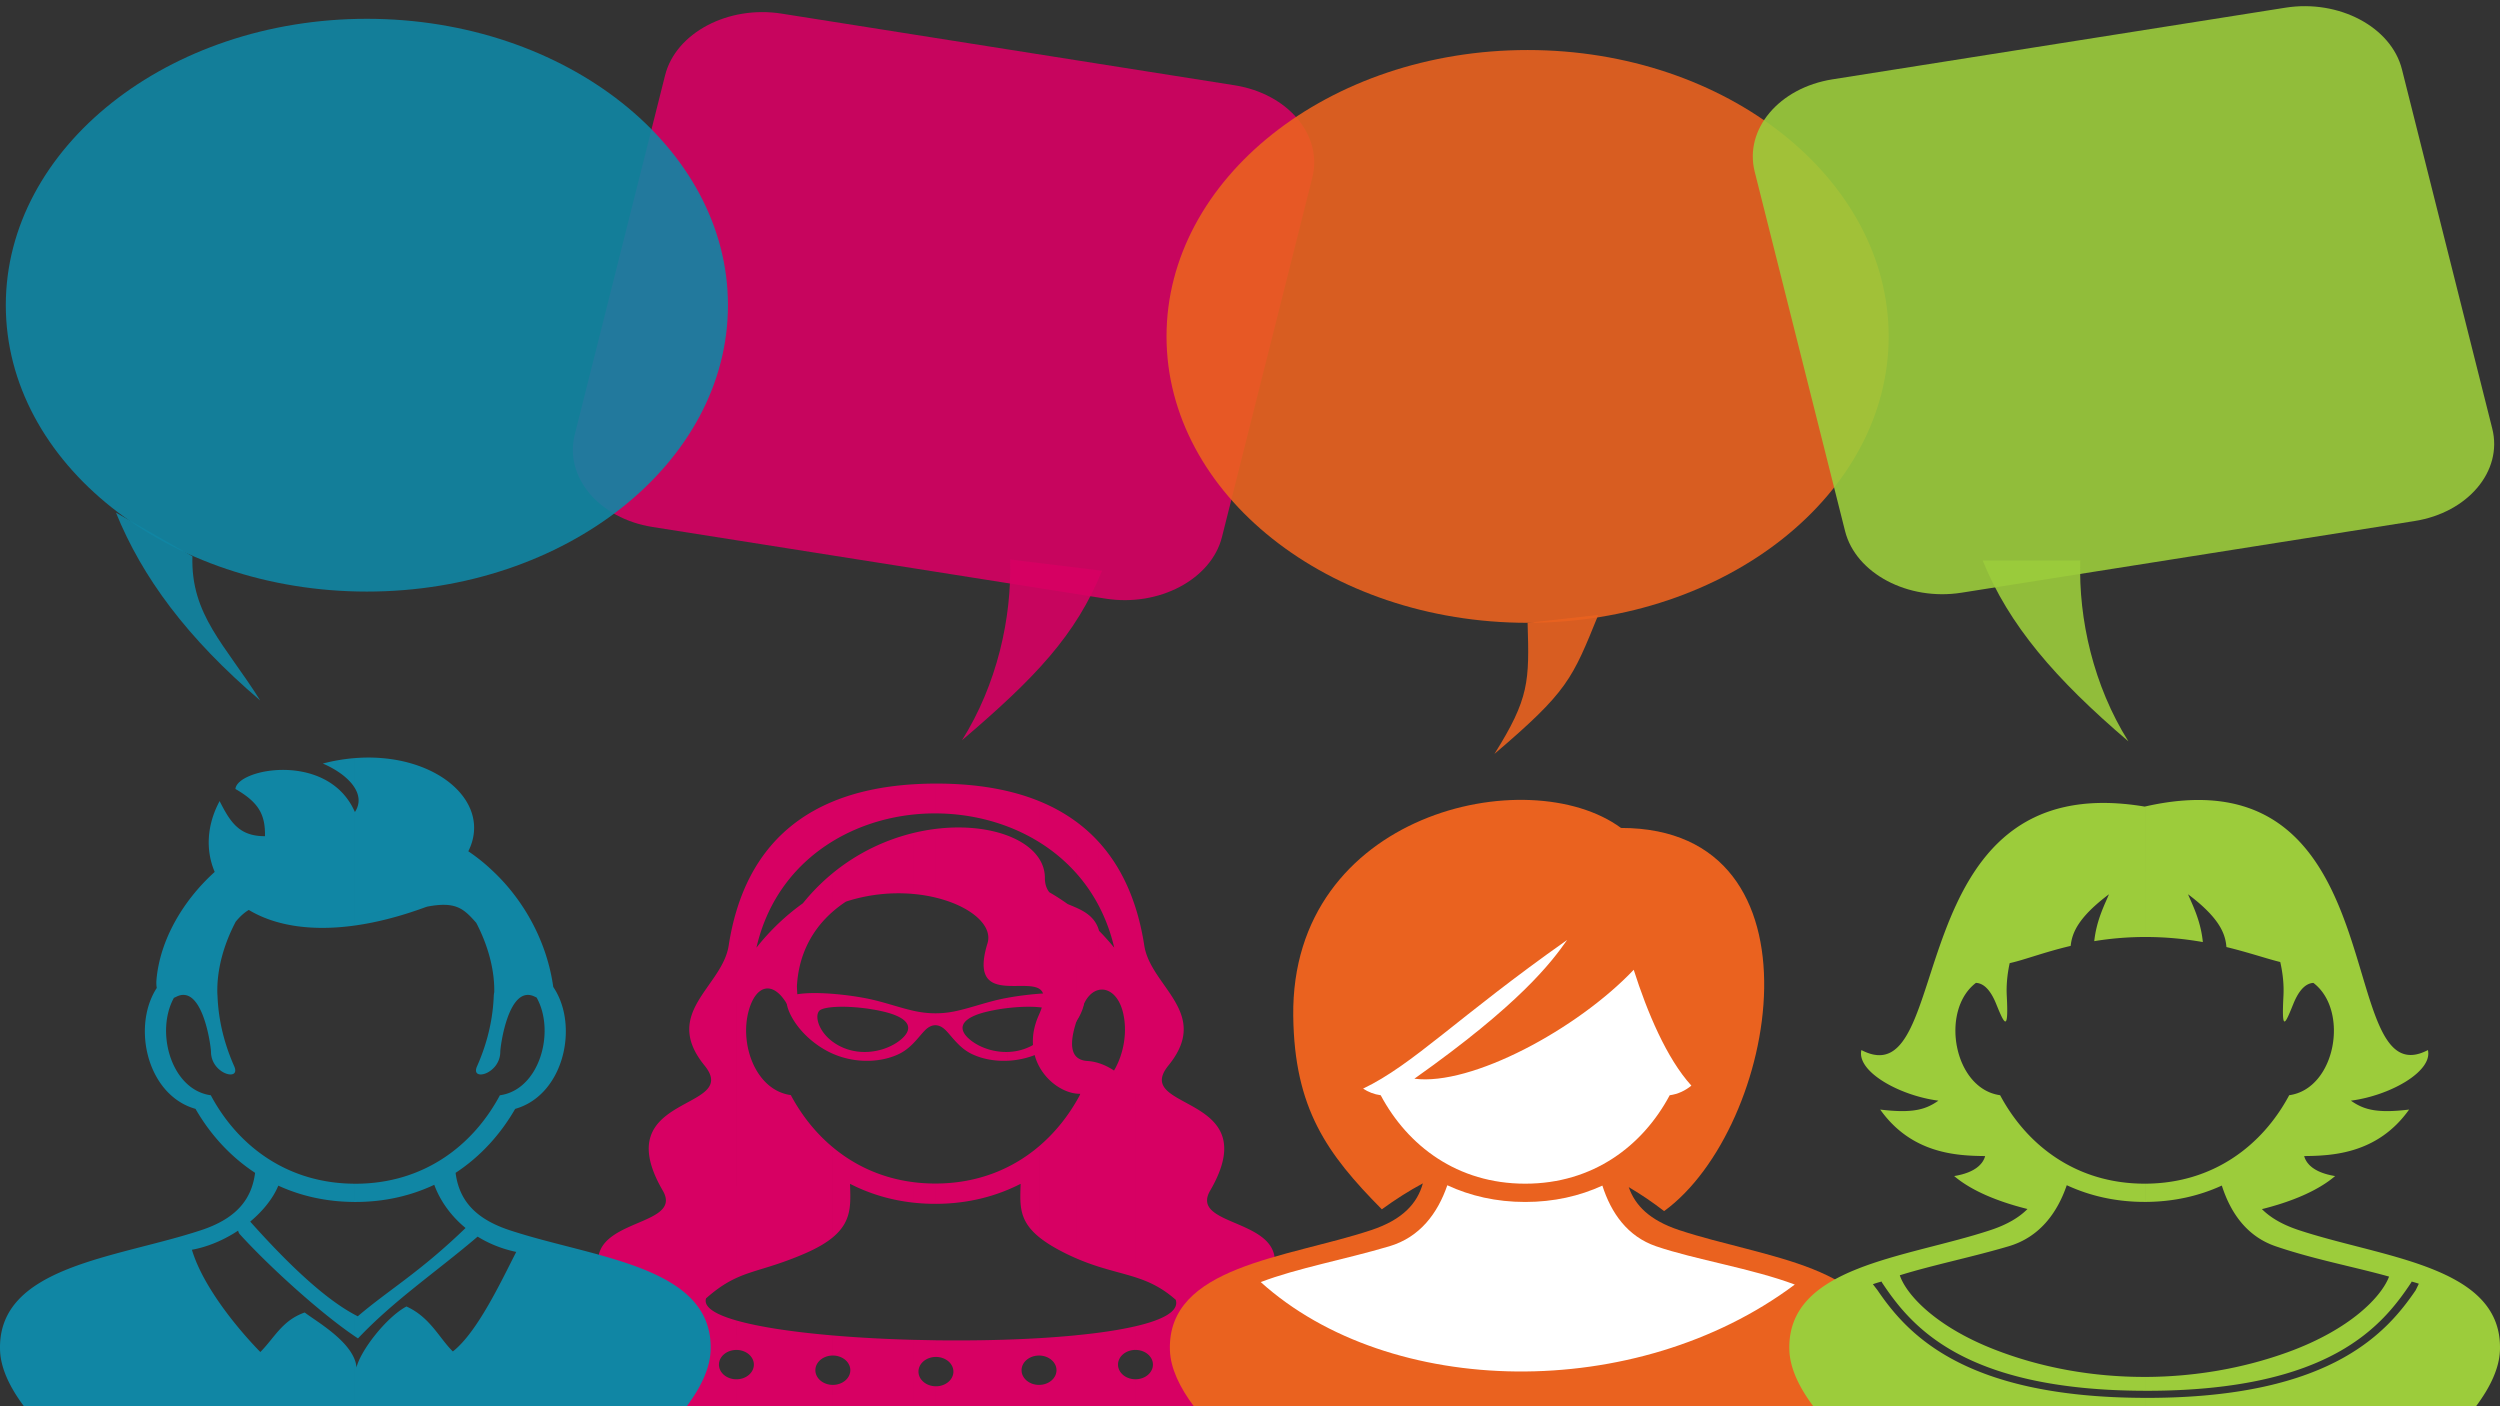 <svg xmlns="http://www.w3.org/2000/svg" width="868" height="488.25" xmlns:v="https://vecta.io/nano"><rect width="100%" height="100%" fill="#333333" stroke="none"/><style><![CDATA[.B{fill-rule:evenodd}.C{opacity:.9}]]></style><g fill="#d70063" class="B"><path d="M209.681 488.202c-4.894-6.539-8.097-13.184-8.295-19.498-.286-9.085 3.512-15.604 9.762-20.566-15.738-26.393 27.296-20.437 18.971-34.755-19.706-33.896 27.486-27.453 14.471-43.468-14.889-18.321 6.195-27.248 8.41-41.63.637-4.133 1.521-8.14 2.678-11.985v127.407c-3.291 1.503-6.58 3.576-10.539 7.085-.938 2.996 3.144 5.567 10.539 7.68v10.228c-3.349 0-6.063 2.282-6.063 5.096s2.714 5.097 6.063 5.097v9.31zm79.482 0h-33.485v-9.31c3.348 0 6.062-2.28 6.062-5.097s-2.714-5.096-6.062-5.096V458.47c7.983 2.282 19.832 4.03 33.485 5.2v6.97c-3.349 0-6.062 2.282-6.062 5.097s2.713 5.097 6.062 5.097zm-33.485-171.903c5.058-16.812 15.378-30.513 33.485-38.008v13.756c-12.683 7.704-22.628 20.021-26.535 36.988 4.786-6.058 10.236-11.196 16.147-15.424a71.2 71.2 0 0 1 10.388-10.484v13.358c-7.122 6.212-11.886 14.852-12.476 25.965a80 80 0 0 0 .183 3.353c.993 12.986.187 9.238-3.686 2.718-4.875-8.206-10.778-6.574-13.245 2.448-3.226 11.794 2.508 27.583 14.634 29.251 3.681 6.898 8.574 13.116 14.589 18.123v31.246c-2.309 1.921-5.473 3.798-9.806 5.667-11.07 4.776-17.382 5.573-23.68 8.45zm61.365 94.141v7.111c-8.045-.892-15.368-3.171-21.916-6.53.218 7.103.711 13.016-5.963 18.568v-31.246c7.572 6.304 16.923 10.69 27.879 12.097m0-121.209c-9.458 2.311-19.18 6.779-27.879 13.895v13.358a41.81 41.81 0 0 1 4.564-3.453c8.066-2.621 16.118-3.294 23.315-2.655zm0 198.972h-27.879v-7.367c3.348 0 6.062-2.282 6.062-5.097s-2.714-5.097-6.062-5.097v-6.97c8.743.747 18.218 1.257 27.879 1.519zM289.163 278.29c7.786-3.222 17.011-5.298 27.879-5.981v10.501c-9.863 1.045-19.471 4.13-27.879 9.236zm35.796 132.633v7.046h-.213a69.73 69.73 0 0 1-7.703-.419v-7.111a60.59 60.59 0 0 0 7.703.485zm0-123.143v23.887a53.46 53.46 0 0 0-7.917-1.291V289.23c2.669-.652 5.317-1.13 7.917-1.45m0 200.422h-7.917v-23.013l7.917.159v5.776h-.001c-3.348 0-6.062 2.282-6.062 5.098s2.714 5.096 6.062 5.096h.001zm-7.917-215.892a129.13 129.13 0 0 1 7.917-.249v10.351a72.26 72.26 0 0 0-7.917.399zm43.711 125.675v31.518c-7.122-5.818-6.612-11.23-6.392-18.482-8.526 4.374-18.367 6.917-29.403 6.949v-7.046c14.449-.047 26.492-5.035 35.794-12.938m0-45.699v17.874c-2.483-4.686-3.169-10.799-.087-17.674.031-.069.056-.133.087-.2m0-54.219c-5.146-7.944-19.476-12.288-35.794-10.287v23.887c11.995 2.922 19.826 9.59 17.902 15.843-6.472 21.026 12.17 12.332 17.893 15.752zm0 190.135h-35.794v-6.883c3.349 0 6.062-2.281 6.062-5.096s-2.713-5.098-6.062-5.098v-5.776c12.248.159 24.543-.081 35.794-.743v6.034c-3.349 0-6.063 2.282-6.063 5.097s2.714 5.097 6.063 5.097zm-35.794-216.141l.188-.001c14.276 0 26.02 2.175 35.606 6.073v14.219c-10.617-6.574-23.2-9.891-35.794-9.94zm48.664 110.466v54.346c-1.129-.489-2.293-1.026-3.492-1.618-4.071-2.007-7.11-3.901-9.378-5.753v-31.518c5.147-4.375 9.457-9.641 12.87-15.457m0-67.4c-.98-.441-1.975-.846-2.947-1.255a79.72 79.72 0 0 0-6.368-4.096c-.953-1.243-1.528-2.828-1.523-4.96.006-2.456-.716-4.718-2.032-6.75v45.195c1.909 1.139 2.378 3.633 0 9.024v17.874c2.89 5.455 8.218 8.979 12.87 9.531v-12.9c-2.197-2.355-1.524-6.98 0-11.806zm0 173.074h-12.87v-7.367c3.348 0 6.062-2.282 6.062-5.097s-2.714-5.097-6.062-5.097v-6.034c4.483-.265 8.791-.596 12.87-.998zm-12.87-210.069c4.821 1.962 9.096 4.359 12.87 7.136v17.844c-3.782-4.235-8.127-7.825-12.87-10.761zm20.653 90.961v70.684c-2.427-.774-5.006-1.701-7.784-2.906v-54.346a63.76 63.76 0 0 0 1.293-2.308c.058-.113.135-.352.109-.453a10.52 10.52 0 0 1-1.402-.077v-12.9c.849.907 2.125 1.476 3.943 1.589 1.297.082 2.581.325 3.84.715m0-46.555v21.188c-1.924.458-3.756 2.04-5.038 4.792-1.01 2.49-1.827 4.521-2.427 5.49l-.319.974v-39.857c3.311 1.492 6.433 3.409 7.784 7.412m0 165.662h-7.784v-24.594c2.703-.264 5.309-.556 7.784-.881zm-7.784-202.933a53.52 53.52 0 0 1 7.784 6.98v22.068c-2.19-4.135-4.809-7.87-7.784-11.203zm20.615 202.933h-12.831v-25.476c4.796-.631 9.114-1.38 12.831-2.242v8.214c-3.348 0-6.062 2.282-6.062 5.096s2.714 5.097 6.062 5.097zm-12.831-195.954c5.926 6.476 10.088 14.227 12.831 22.827v128.414c-3.94-1.275-8.097-2.201-12.831-3.71v-70.684c1.861.574 3.67 1.464 5.386 2.604 3.486-5.907 4.784-13.841 3.016-20.532-1.5-5.681-5.086-8.232-8.402-7.439V322.54c.07.212.137.426.197.648 1.817 1.843 3.573 3.79 5.256 5.846-1.24-5.374-3.102-10.272-5.453-14.718zm12.831 22.827c1.346 4.216 2.352 8.634 3.057 13.209 2.215 14.382 23.3 23.309 8.411 41.63-13.015 16.014 34.179 9.572 14.47 43.468-8.369 14.397 35.179 8.301 18.704 35.193 5.927 4.908 9.502 11.308 9.224 20.129-.197 6.314-3.4 12.959-8.295 19.498h-45.57v-9.31c3.349 0 6.062-2.28 6.062-5.097s-2.713-5.096-6.062-5.096v-8.214c9.681-2.246 15.223-5.287 13.983-9.184-4.765-4.218-9.215-6.27-13.983-7.811z"/><path d="M273.761 346.081c4.617-2.203 17.189-1.227 25.796.321v3.58c-6.642-.777-12.64-.496-14.675.64-2.527 1.414-.843 8.873 6.918 12.704 2.525 1.246 5.174 1.83 7.756 1.914v3.05c-4.414-.218-8.961-1.425-13.05-3.755-11.299-6.443-15.058-17.21-12.745-18.454m25.796.321l1.007.187c5.892 1.133 11.317 3.162 16.463 4.328 4.801 1.087 9.447 1.224 14.303.25 5.494-1.102 11.289-3.359 17.628-4.578l1.007-.187v3.58a65.73 65.73 0 0 0-6.754 1.145c-8.943 2.016-11.306 5.544-6.749 9.577 3.074 2.723 8.145 4.708 13.503 4.535v3.05c-4.627.227-9.106-.637-12.756-2.438-4.121-2.035-6.581-5.797-8.752-8.035-2.378-2.454-4.976-2.485-7.371-.024-2.175 2.236-4.639 6.016-8.776 8.059-3.649 1.802-8.127 2.665-12.754 2.438v-3.05c5.358.173 10.429-1.813 13.503-4.535 4.555-4.033 2.195-7.56-6.748-9.577-2.241-.506-4.534-.883-6.755-1.145zm50.409 0c8.607-1.548 21.179-2.525 25.796-.321 2.313 1.243-1.447 12.01-12.745 18.454-4.089 2.331-8.637 3.538-13.05 3.755v-3.05c2.582-.083 5.231-.668 7.756-1.914 7.762-3.831 9.447-11.29 6.918-12.704-2.034-1.136-8.032-1.417-14.675-.64z"/><path d="M428.655 29.609L271.353 4.728c-18.54-2.933-36.734 6.699-40.431 21.403l-31.37 124.766c-3.696 14.704 8.446 29.135 26.986 32.067l157.302 24.882c18.54 2.933 36.733-6.7 40.43-21.404l31.371-124.766c3.696-14.704-8.447-29.135-26.986-32.067" class="C"/><path d="M350.706 194.251c.635 20.397-4.59 43.464-16.699 62.769 25.447-21.687 39.526-36.455 48.622-58.859z" class="C"/></g><g fill="#ea621f" class="B"><path d="M530.38 216.24c69.049 0 125.365-44.668 125.365-99.435S599.429 17.37 530.38 17.37s-125.365 44.667-125.365 99.434S461.33 216.24 530.38 216.24" class="C"/><path d="M530.38 216.24c.633 20.396.591 26.218-11.518 45.523 25.447-21.687 26.966-25.849 36.062-48.254z" class="C"/><path d="M577.787 420.493c-4.154-3.193-8.244-5.956-12.288-8.318 2.175 6.295 7.203 11.498 17.533 14.92 29.424 9.749 70.799 12.407 69.878 41.655-.197 6.315-3.399 12.96-8.295 19.498H414.489c-4.894-6.538-8.099-13.183-8.295-19.498-.919-29.248 40.455-31.906 69.877-41.655 11.044-3.659 16.035-9.351 17.949-16.24-4.752 2.544-9.493 5.56-14.243 9.016-19.103-19.276-30.369-35.003-30.761-67.132-.854-70.595 81.697-88.881 113.805-65.278 73.045 0 54.495 104.256 14.967 133.031"/></g><path d="M587.247 376.929c-2.123 1.748-4.642 2.944-7.523 3.34-9.368 17.55-26.573 30.706-50.172 30.706s-40.804-13.156-50.172-30.706c-2.268-.311-4.31-1.119-6.114-2.3 17.419-8.327 32.766-24.78 70.844-51.616-5.54 7.877-16.338 22.205-53.038 48.174 19.753 2.588 56.544-17.158 76.153-37.82 4.682 14.69 11.419 30.769 20.021 40.223M437.73 445.141c12.475-4.796 29.22-7.855 44.657-12.434 10.646-3.157 16.807-11.516 20.119-21.185 7.949 3.692 16.995 5.801 27.046 5.801 9.945 0 18.905-2.064 26.793-5.684 3.024 9.464 8.673 17.645 18.657 21.069 13.322 4.57 33.487 7.758 48.149 13.291-55.062 41.214-140.672 39.545-185.42-.857" fill="#fff" class="B"/><g fill="#1086a4" class="B"><path d="M127.382 205.396c69.049 0 125.365-44.667 125.365-99.434S196.431 6.528 127.382 6.528 2.015 51.195 2.015 105.962s56.317 99.434 125.367 99.434" class="C"/><path d="M66.807 193.141c-.633 20.396 11.434 30.757 23.541 50.061-25.446-21.687-40.991-42.807-50.088-65.212z" class="C"/><path d="M122.935 273.187v-9.954a63.91 63.91 0 0 0-10.85 1.87c4.639 1.986 8.719 4.861 10.85 8.084M8.312 488.25C3.418 481.711.213 475.067.015 468.751c-.919-29.247 40.455-31.906 69.878-41.655 12.939-4.287 17.569-11.366 18.677-19.889-8.676-5.689-15.624-13.41-20.69-22.21-3.827-1.077-7.076-3.155-9.713-5.902-3.28-3.419-5.588-7.896-6.818-12.676-1.197-4.653-1.393-9.684-.487-14.348.633-3.251 1.81-6.343 3.567-9.058-.151-.836-.193-1.831-.089-2.987 1.243-13.745 9.207-27.357 20.207-37.298-3.22-7.539-2.734-16.332 1.703-24.587 3.695 7.263 6.744 12.213 15.752 12.183.14-7.573-2.217-11.756-10.258-16.386.548-7.047 31.577-13.069 41.19 7.367v40.072c-15.791 2.161-28.062-.313-36.548-5.445-1.731 1.014-3.164 2.403-4.547 4.083-4.263 8.12-6.665 16.962-6.361 25.242.023.191.036.374.044.554.414 10.71 3.465 19.11 5.818 24.449s-8.015 2.667-8.082-5.038c-.02-2.097-2.936-23.791-12.053-19.144a8.45 8.45 0 0 1-.819.368c-6.512 11.783-.985 31.931 12.803 33.829 9.311 17.446 26.368 30.546 49.745 30.711v6.333c-9.749-.06-18.548-2.108-26.307-5.661-1.772 4.343-5.263 8.734-9.753 12.489 15.146 16.968 26.877 27.212 36.06 32.194v7.443c-11.915-8.108-29.666-24.219-39.728-35.321-.281-.348-.449-.758-.524-1.194-4.831 3.199-10.395 5.62-16.048 6.645 4.316 14.409 18.598 30.281 23.76 35.508 5.136-5.237 7.597-10.962 15.399-13.725 3.506 2.716 14.057 8.712 17.14 15.841v16.711zm114.623-206.945l.292.632c1.934-2.947 1.541-5.977-.292-8.749v-9.954c27.653-2.319 48.376 14.883 39.663 32.33 3.015 2.041 5.748 4.236 8.13 6.502 11.051 10.202 19.158 24.761 21.362 40.6 1.885 2.797 3.137 6.018 3.798 9.407.907 4.665.71 9.695-.487 14.349-1.23 4.779-3.539 9.256-6.821 12.674-2.635 2.748-5.884 4.825-9.709 5.902-5.066 8.8-12.014 16.522-20.691 22.211 1.106 8.522 5.738 15.601 18.675 19.888 29.423 9.749 70.798 12.408 69.879 41.655-.199 6.316-3.401 12.96-8.297 19.499H122.935v-16.711c.464 1.071.76 2.169.837 3.284 1.279-5.681 10.214-17.387 17.347-21.216 8.263 3.75 11.405 11.025 16.113 15.614 8.475-6.639 16.69-24.161 22.004-34.56-5.09-1.067-9.565-2.93-13.4-5.307-14.558 12.409-28.881 21.979-41.541 35.338l-1.36-.907v-7.443c.435.237.864.46 1.287.671 10.64-9.11 21.457-15.219 37.425-30.655-5.298-4.347-8.955-9.723-10.869-15.003-8.036 3.794-17.202 5.967-27.402 5.967l-.44-.002v-6.333l.44.002c23.605 0 40.816-13.159 50.186-30.713 13.828-1.905 19.349-22.164 12.747-33.934-.178-.077-.365-.163-.561-.264-9.116-4.647-12.033 17.047-12.052 19.144-.068 7.705-10.436 10.379-8.084 5.038s5.404-13.739 5.82-24.449c.016-.429.078-.887.178-1.367.119-7.903-2.214-16.279-6.242-24.021l-.255-.289c-4.248-4.8-7.055-7.199-16.745-5.362l-.41.117c-9.126 3.366-17.475 5.455-25.022 6.488z"/></g><g fill="#9ccc3b" class="B"><path d="M678.49 408.326c7.517-1.217 10.061-4.38 10.75-6.941-9.5-.104-25.44-.647-36.432-16.145 11.534 1.402 15.895-.076 20.212-3.089-13.63-1.77-28.482-10.162-26.74-17.567 33.345 17.397 11.293-99.108 98.346-84.537.144-.033.276-.056.418-.089v45.364a110.15 110.15 0 0 0-17.917 1.447c.789-7.53 3.892-13.234 5.1-16.281-10.452 7.879-12.808 13.206-13.284 17.922-9.303 2.2-16.292 4.94-21.181 5.988-.84 3.855-1.205 7.706-1.008 11.435.681 12.999-.891 9.615-3.687 2.717-1.461-3.603-3.686-7.157-7.025-7.292-12.562 9.545-7.74 36.779 8.4 39 9.37 17.556 26.581 30.714 50.186 30.714l.418-.003v6.333l-.418.001c-10.05 0-19.094-2.108-27.046-5.8-3.311 9.669-9.472 18.027-20.118 21.186-12.776 3.79-26.449 6.536-37.856 10.091 2.24 6.67 12.245 17.617 32.37 25.573 16.614 6.567 34.843 9.786 53.068 9.714v4.814c-31.965-.03-52.453-5.762-66.174-13.351-13.539-7.492-20.534-16.839-25.467-24.269l-.113-.308a34.36 34.36 0 0 0-3.021.924l1.605 2.091c5.04 7.395 12.216 16.315 25.398 23.607 14.146 7.825 35.161 13.735 67.772 13.765v2.891H641.931h-3.788-2.348-3.117-3.117c-4.894-6.538-8.096-13.184-8.297-19.498-.918-29.247 40.458-31.907 69.879-41.655 5.786-1.918 9.907-4.396 12.798-7.31-10.661-2.661-19.636-6.48-25.453-11.444m66.553-128.367c88.475-19.891 64.562 102.034 97.93 84.626 1.742 7.405-13.112 15.797-26.743 17.567 4.318 3.013 8.679 4.491 20.212 3.089-10.991 15.498-26.93 16.04-36.429 16.145.687 2.561 3.232 5.724 10.748 6.941-5.865 5.006-14.819 8.827-25.418 11.479 2.89 2.898 7 5.365 12.764 7.275 14.085 4.668 30.909 7.71 44.521 12.823l.001-.002.005.005c14.817 5.566 25.83 13.585 25.351 28.829-.198 6.314-3.4 12.96-8.295 19.498h-3.117-3.116-1.239-3.179-103.996v-2.891l.256.001c32.758 0 53.844-5.92 68.027-13.766 13.182-7.292 20.359-16.211 25.397-23.607l1.096-2.264c-.809-.275-1.644-.528-2.51-.751l-.114.308c-4.933 7.43-11.928 16.777-25.47 24.269-13.755 7.61-34.317 13.351-66.427 13.351h-.256v-4.814c16.888-.066 33.775-2.956 49.372-8.629 21.578-7.85 32.422-19.187 35.073-26.208-12.027-3.384-26.202-6.011-39.412-10.542-9.982-3.425-15.633-11.607-18.654-21.07-7.78 3.569-16.602 5.626-26.379 5.682v-6.333c23.391-.155 40.455-13.26 49.769-30.711 16.138-2.22 20.961-29.447 8.402-38.997-3.306.173-5.512 3.707-6.965 7.289-2.798 6.898-4.115 10.282-3.434-2.717.203-3.854-.197-7.838-1.109-11.821-4.725-1.154-10.938-3.319-18.688-5.201-.384-4.816-2.571-10.22-13.32-18.323 1.224 3.09 4.4 8.91 5.131 16.595-6.565-1.162-13.174-1.757-19.787-1.762z"/><path d="M636.218 27.55L793.523 2.668c18.538-2.933 36.731 6.699 40.43 21.404l31.368 124.765c3.697 14.705-8.443 29.135-26.985 32.067l-157.303 24.882c-18.538 2.932-36.731-6.7-40.429-21.404l-31.37-124.766c-3.699-14.703 8.445-29.134 26.984-32.066" class="C"/><path d="M722.269 194.619c-.633 20.397 4.592 43.465 16.698 62.767-25.447-21.686-41.48-40.363-50.576-62.767z" class="C"/></g></svg>